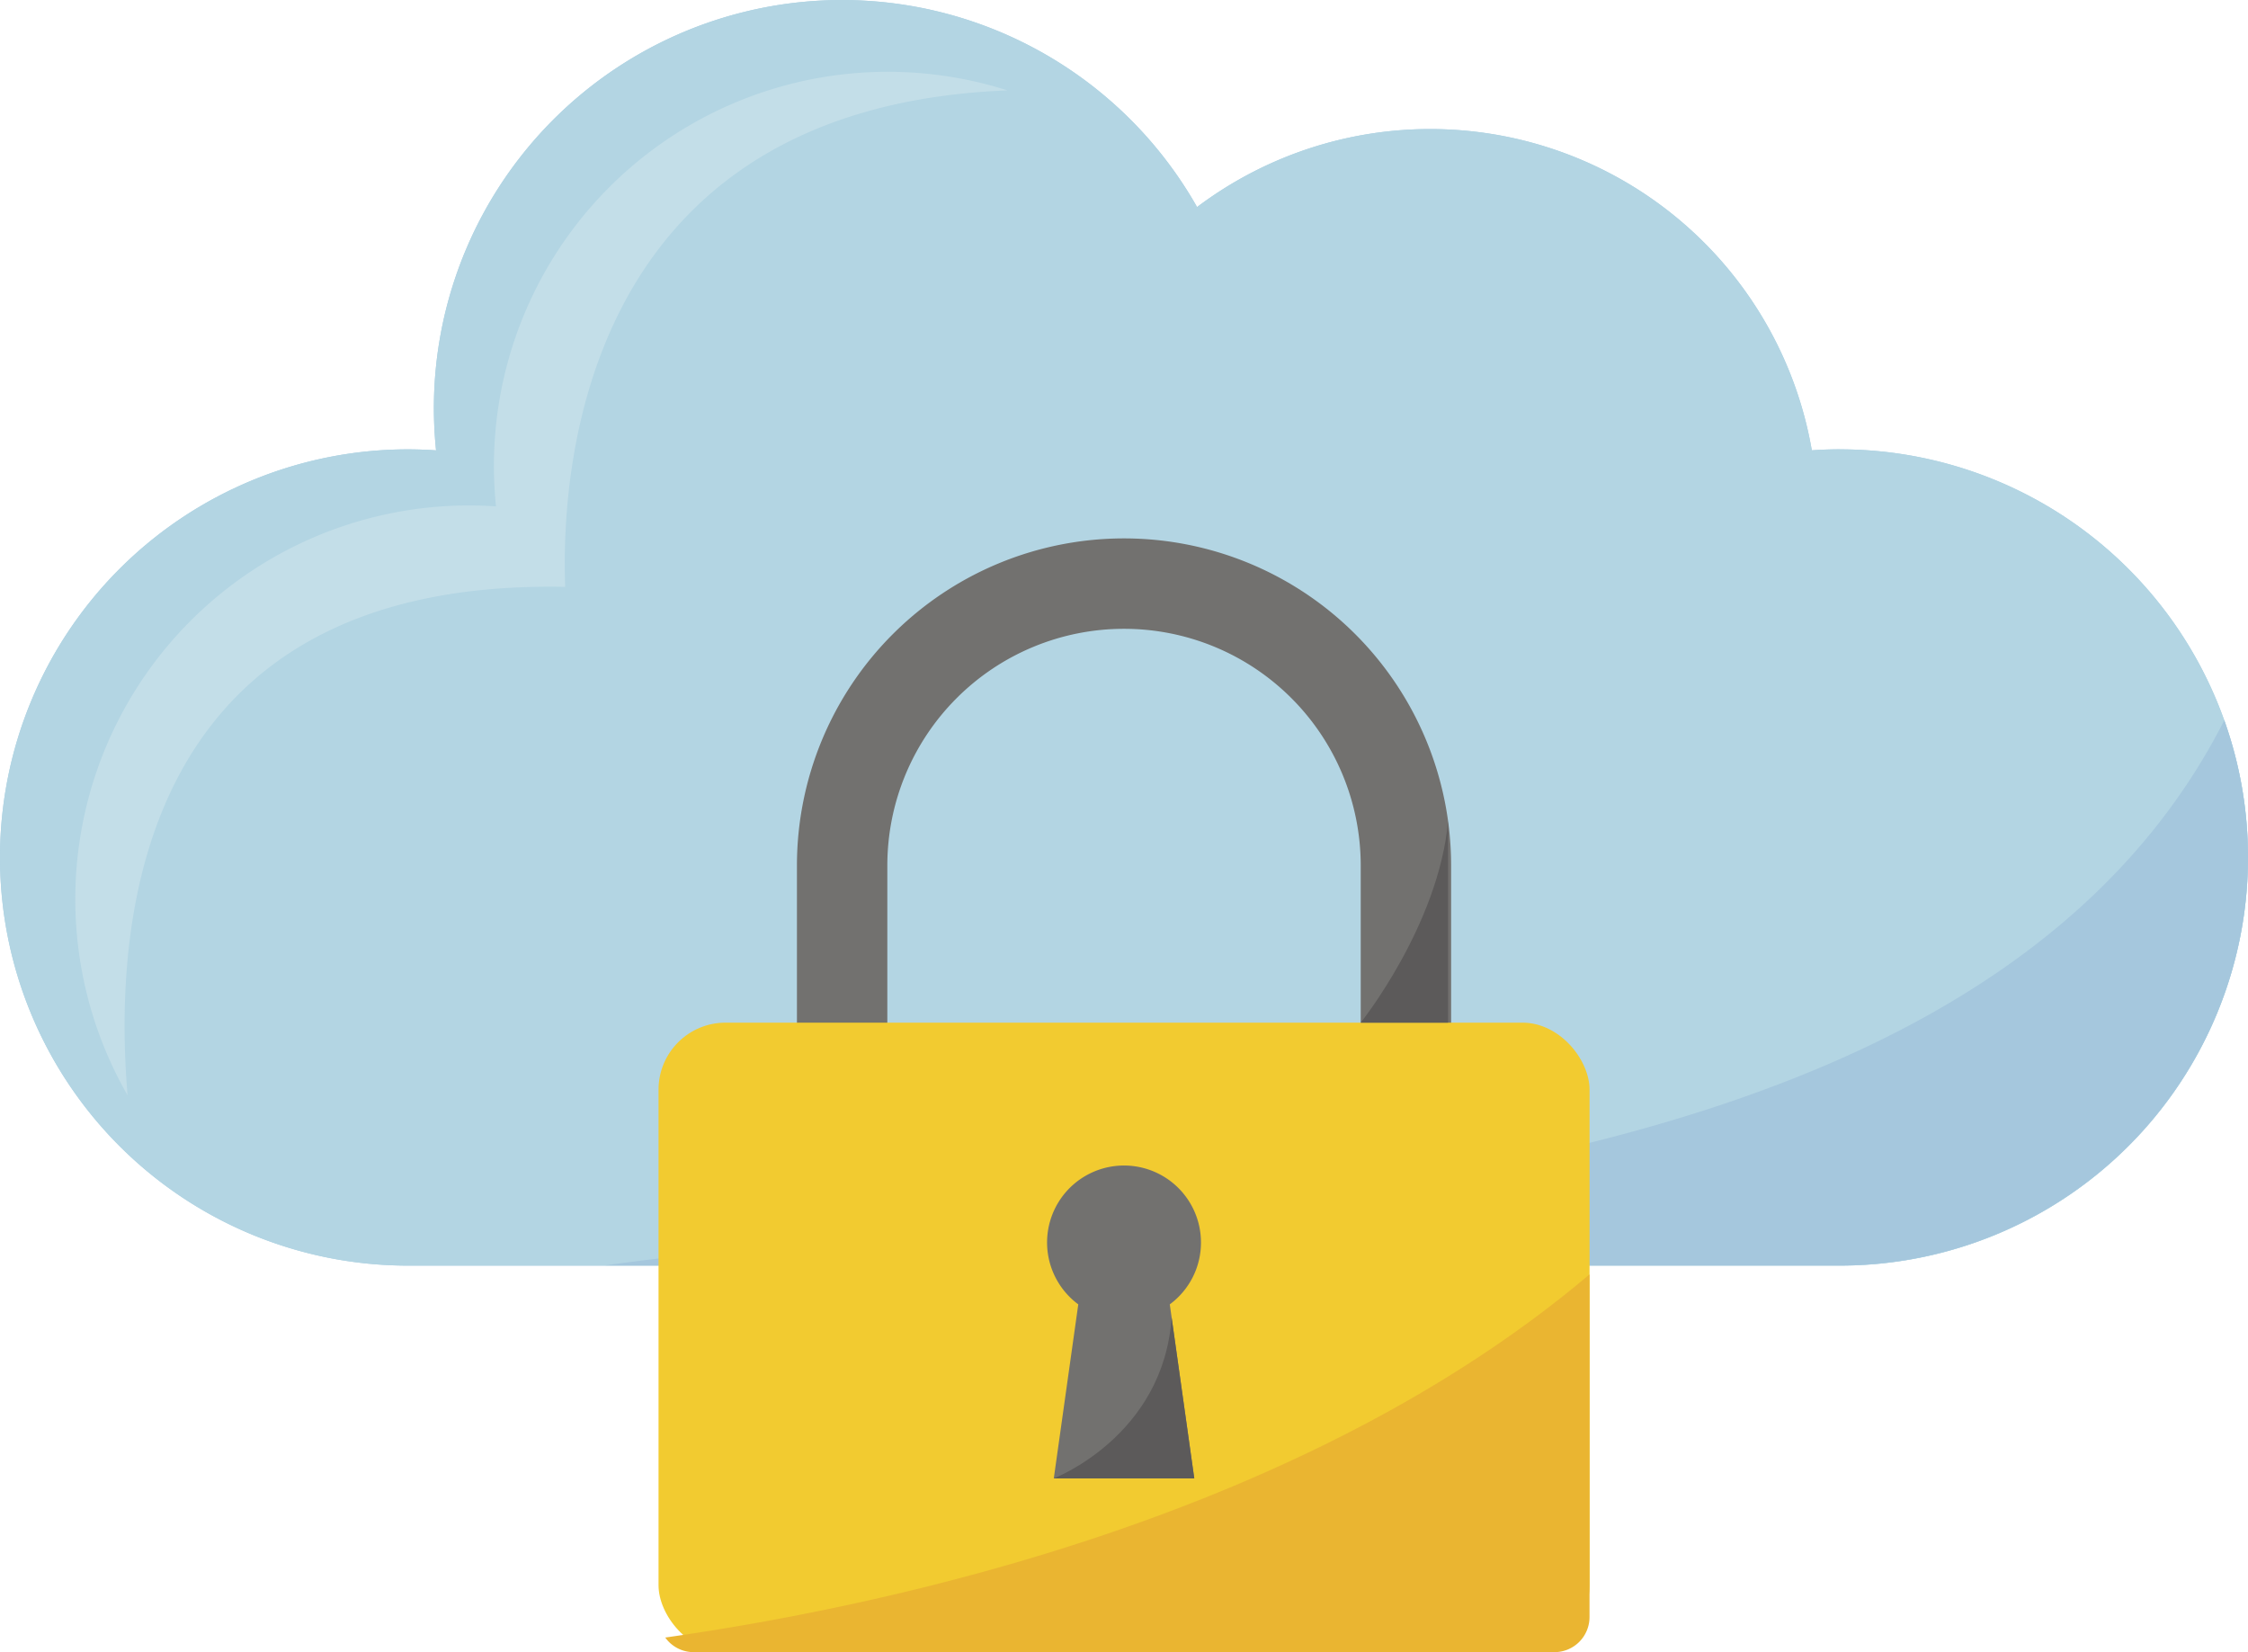 <svg xmlns="http://www.w3.org/2000/svg" viewBox="0 0 340.282 250.07">
  <defs>
    <style>
      .cls-1 {
        fill: #aad0e2;
      }

      .cls-2 {
        fill: #b3d5e3;
      }

      .cls-3 {
        fill: #c3dee8;
      }

      .cls-4 {
        fill: #a5c7dd;
      }

      .cls-5 {
        fill: #72716f;
      }

      .cls-6 {
        fill: #f2cb30;
      }

      .cls-7 {
        fill: #5c5a5a;
      }

      .cls-8 {
        fill: #eab531;
      }
    </style>
  </defs>
  <g id="security_cloud" data-name="security cloud" transform="translate(0.02 -0.014)">
    <g id="Object" transform="translate(-0.02 0.014)">
      <path id="Pfad_33405" data-name="Pfad 33405" class="cls-1" d="M278.488,68.019c-1.429,0-2.848.058-4.251.152a58.631,58.631,0,0,0-93.056-36.817A61.772,61.772,0,0,0,65.657,61.779a63.085,63.085,0,0,0,.33,6.4q-2.094-.147-4.235-.152a61.772,61.772,0,1,0,0,123.544H278.488a61.772,61.772,0,0,0,0-123.544Z" transform="translate(0.02 -0.014)"/>
      <path id="Pfad_33406" data-name="Pfad 33406" class="cls-2" d="M278.488,68.019c-1.429,0-2.848.058-4.251.152a58.631,58.631,0,0,0-93.056-36.817A61.772,61.772,0,0,0,65.657,61.779a63.085,63.085,0,0,0,.33,6.4q-2.094-.147-4.235-.152a61.772,61.772,0,1,0,0,123.544H278.488a61.772,61.772,0,0,0,0-123.544Z" transform="translate(0.02 -0.014)"/>
      <path id="Pfad_33407" data-name="Pfad 33407" class="cls-3" d="M162.859,23.587A59.631,59.631,0,0,0,85.12,80.37a60.253,60.253,0,0,0,.314,6.177q-2.026-.141-4.088-.141a59.6,59.6,0,0,0-51.679,89.276c-2.277-26.887,1.8-78.225,66.243-76.953C95.255,81.155,98.364,26.125,162.859,23.587Z" transform="translate(-10.355 -9.904)"/>
      <path id="Pfad_33408" data-name="Pfad 33408" class="cls-4" d="M175,290.768H361.887a61.772,61.772,0,0,0,58.186-82.518C379.46,288.213,242.117,281.151,175,290.768Z" transform="translate(-83.378 -99.24)"/>
      <path id="Pfad_33409" data-name="Pfad 33409" class="cls-5" d="M329.444,250.453H315.76V205.192a35.828,35.828,0,0,0-71.656,0v45.261H230.42V205.192a49.512,49.512,0,1,1,99.024,0Z" transform="translate(-109.787 -74.19)"/>
      <rect id="Rechteck_876" data-name="Rechteck 876" class="cls-6" width="140.929" height="95.286" rx="10.14" transform="translate(99.683 154.784)"/>
      <path id="Pfad_33410" data-name="Pfad 33410" class="cls-7" d="M393.44,267.976s11.752-14.658,13.223-30.446v30.446Z" transform="translate(-187.467 -113.192)"/>
      <path id="Pfad_33411" data-name="Pfad 33411" class="cls-8" d="M332.248,420.348V368.47c-42.926,36.32-104.834,49.973-139.908,54.967a5.272,5.272,0,0,0,4.287,2.209H326.945A5.308,5.308,0,0,0,332.248,420.348Z" transform="translate(-91.641 -175.586)"/>
      <path id="Pfad_33412" data-name="Pfad 33412" class="cls-5" d="M326.045,348.668a11.648,11.648,0,1,0-18.573,9.344l-3.706,26.337h21.264l-3.706-26.337A11.616,11.616,0,0,0,326.045,348.668Z" transform="translate(-144.252 -160.59)"/>
      <path id="Pfad_33413" data-name="Pfad 33413" class="cls-7" d="M304.69,405.269s16.616-6.355,17.835-24.369l3.429,24.369Z" transform="translate(-145.177 -181.509)"/>
    </g>
  </g>
</svg>
